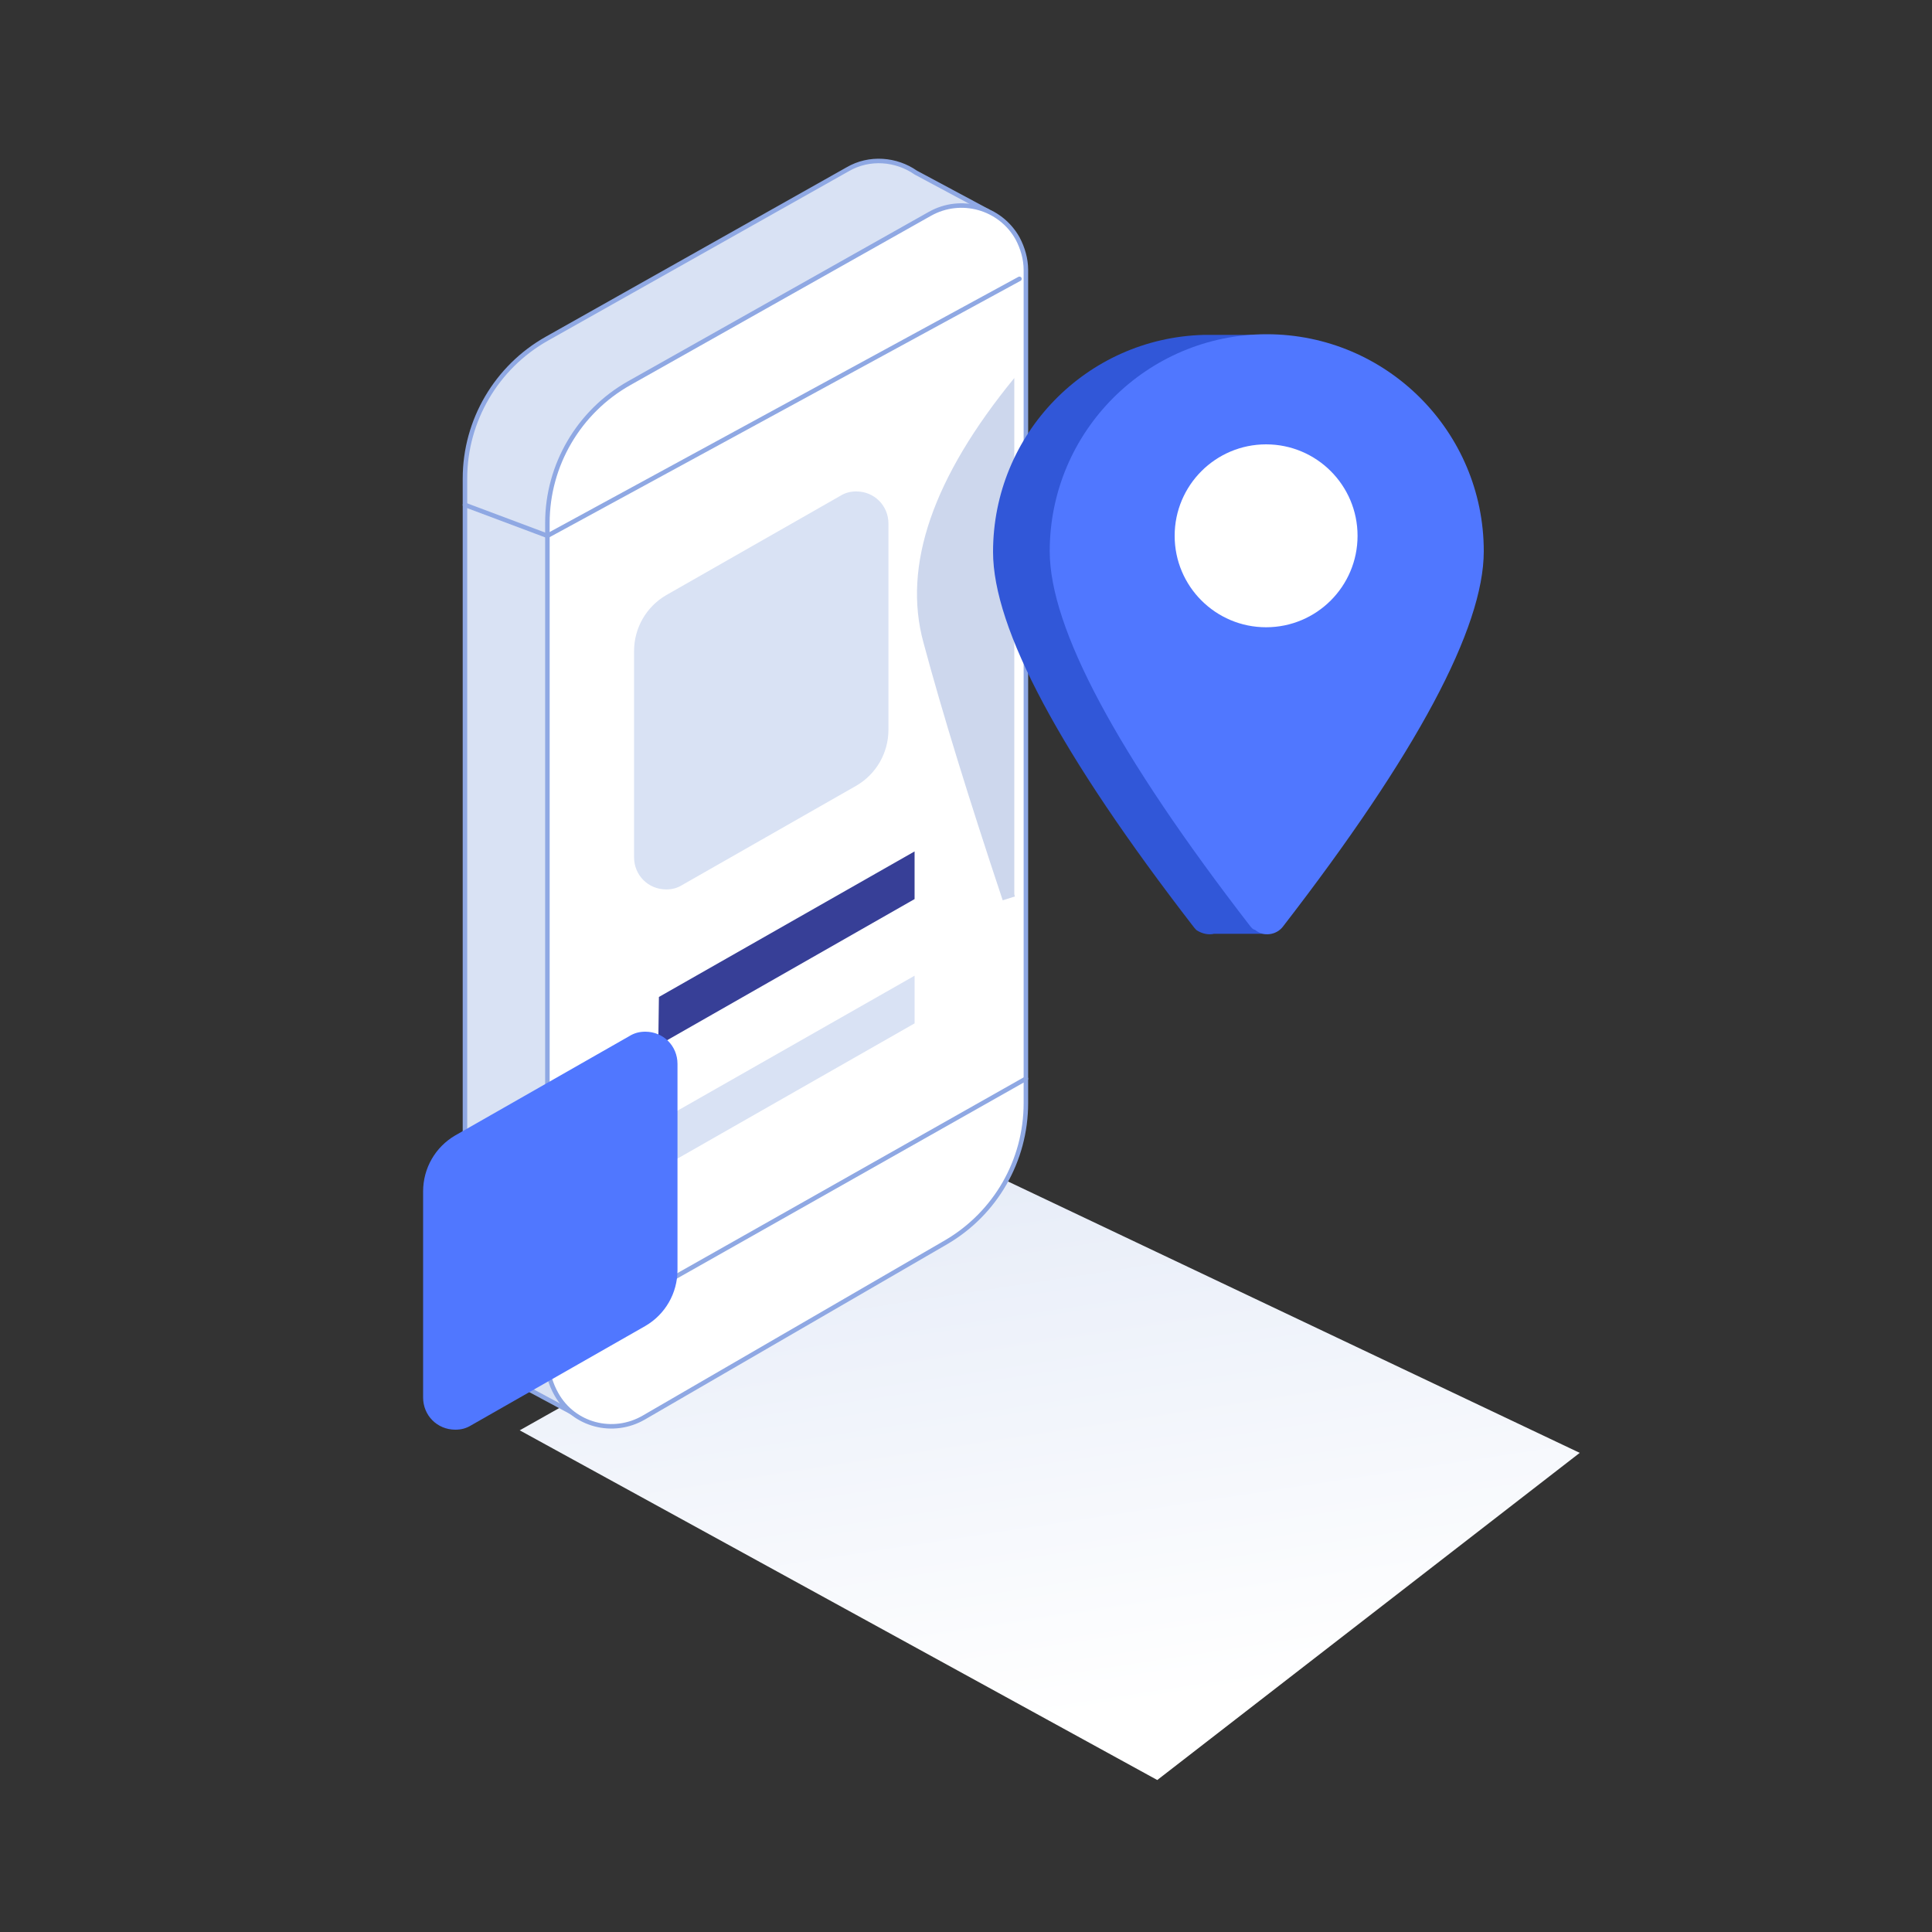 <?xml version="1.0" encoding="UTF-8"?> <svg xmlns="http://www.w3.org/2000/svg" viewBox="0 0 300 300"><rect x="0" y="0" width="300" height="300" fill="#333333" stroke="none"/><style>.st3{fill-rule:evenodd;clip-rule:evenodd;fill:#d9e2f4}.st5{fill:none;stroke:#8fa8e3;stroke-width:.7;stroke-linecap:round;stroke-linejoin:round}.st6{fill-rule:evenodd;clip-rule:evenodd;fill:#5077ff}</style><g id="Layer_2"><g id="UI---Update"><g id="icon-_x2F_-" transform="translate(-277 -123)"><g id="Dropdown" transform="translate(244 80)"><g id="Group-14" transform="translate(33 43)"><linearGradient id="shadow_1_" gradientUnits="userSpaceOnUse" x1="-394.1" y1="1300.603" x2="-395.888" y2="1307.356" gradientTransform="matrix(33 0 0 -19 13187 24976)"><stop offset="0" stop-color="#fff"></stop><stop offset="1" stop-color="#d9e2f4"></stop></linearGradient><path id="shadow" fill-rule="evenodd" clip-rule="evenodd" fill="url(#shadow_1_)" d="M80.7 222.1l99 54.3 65.6-50.8-92.7-44z"></path><g id="i"><path id="Combined-Shape_4_" d="M142.2 26.8l11.2 6-6.9 20.7v110.9c0 8.9-4.7 17.1-12.4 21.6l-39.5 22.9-3.8 11.5-12.1-6.5c-2.1-.8-3.9-2.3-5.1-4.3-.9-1.5-1.4-3.3-1.4-5V74.3c0-9 4.9-17.3 12.7-21.7l46.7-26.3c3.4-2 7.6-1.6 10.6.5z" fill-rule="evenodd" clip-rule="evenodd" fill="#d9e2f4" stroke="#8fa8e3" stroke-width=".7" stroke-linecap="round" stroke-linejoin="round"></path><path id="Path-32" d="M85 211.5V81.2c0-9 4.9-17.3 12.7-21.7l46.7-26.3c4.8-2.7 10.9-1 13.6 3.8.8 1.5 1.3 3.2 1.3 4.9v129.4c0 8.9-4.7 17.1-12.4 21.6L100 220.1c-4.8 2.8-10.9 1.2-13.6-3.6-.9-1.6-1.4-3.3-1.4-5z" fill-rule="evenodd" clip-rule="evenodd" fill="#fff" stroke="#8fa8e3" stroke-width=".7" stroke-linecap="round" stroke-linejoin="round"></path><g id="Group-105" transform="translate(6.557 9.409)"><path id="Path-28-Copy-3" class="st3" d="M91.9 91.7v32c0 2.8 2.2 5 5 5 .9 0 1.7-.2 2.5-.7l27-15.4c3.1-1.8 5-5.1 5-8.7v-32c0-2.8-2.2-5-5-5-.9 0-1.7.2-2.5.7L96.9 83c-3.1 1.8-5 5.1-5 8.7z"></path></g><g id="Group-104" transform="translate(7.316 22.108)"><path id="Path-25_2_" fill-rule="evenodd" clip-rule="evenodd" fill="#373f97" d="M134.7 110.1v7.4l-39.8 22.7.1-7.5z"></path><path id="Path-25_1_" class="st3" d="M134.7 129.4v7.4l-39.8 22.7.1-7.5z"></path></g><path id="Path-30" class="st5" d="M72.2 201.5l12.8 8 74.3-42"></path><path id="Path-31" class="st5" d="M158.3 43.3L85 83.2l-12.8-4.8"></path><path id="Path-28-Copy" class="st6" d="M65.7 185v32c0 2.8 2.2 5 5 5 .9 0 1.7-.2 2.5-.7l27-15.4c3.1-1.8 5-5.1 5-8.7v-32c0-2.8-2.2-5-5-5-.9 0-1.7.2-2.5.7l-27 15.4c-3.1 1.8-5 5.1-5 8.7z"></path></g><path id="Combined-Shape_1_" d="M157.5 138.7v-80c-12.6 15.4-17.4 29.1-14.1 41.1 2.9 10.8 7 24.1 12.3 40l1.9-.6c-.1-.2-.1-.4-.1-.5z" fill-rule="evenodd" clip-rule="evenodd" fill="#cdd7ed"></path><g id="loccation" transform="matrix(-1 0 0 1 33 6)"><path id="Combined-Shape_2_" d="M-155.5 139h-8.1v-9.5c-16.6-22.6-24.9-39.3-24.9-49.9 0-15.6 10.6-28.7 24.9-32.5V46h9.7c18.2.5 32.7 15.4 32.7 33.7 0 11.9-10.4 31.4-31.2 58.3-.2.2-.3.4-.5.5-.8.5-1.8.7-2.6.5z" fill-rule="evenodd" clip-rule="evenodd" fill="#3157d8"></path><path id="Combined-Shape_3_" class="st6" d="M-161.2 137.9C-140.4 111-130 91.5-130 79.6c0-18.6-15.1-33.7-33.7-33.7s-33.7 15.1-33.7 33.7c0 11.9 10.4 31.4 31.2 58.3 1 1.3 3 1.6 4.3.5.4-.1.5-.3.7-.5z"></path><circle id="Oval_1_" cx="-163.6" cy="77.2" r="14.2" fill-rule="evenodd" clip-rule="evenodd" fill="#fff"></circle></g></g></g></g></g></g></svg> 